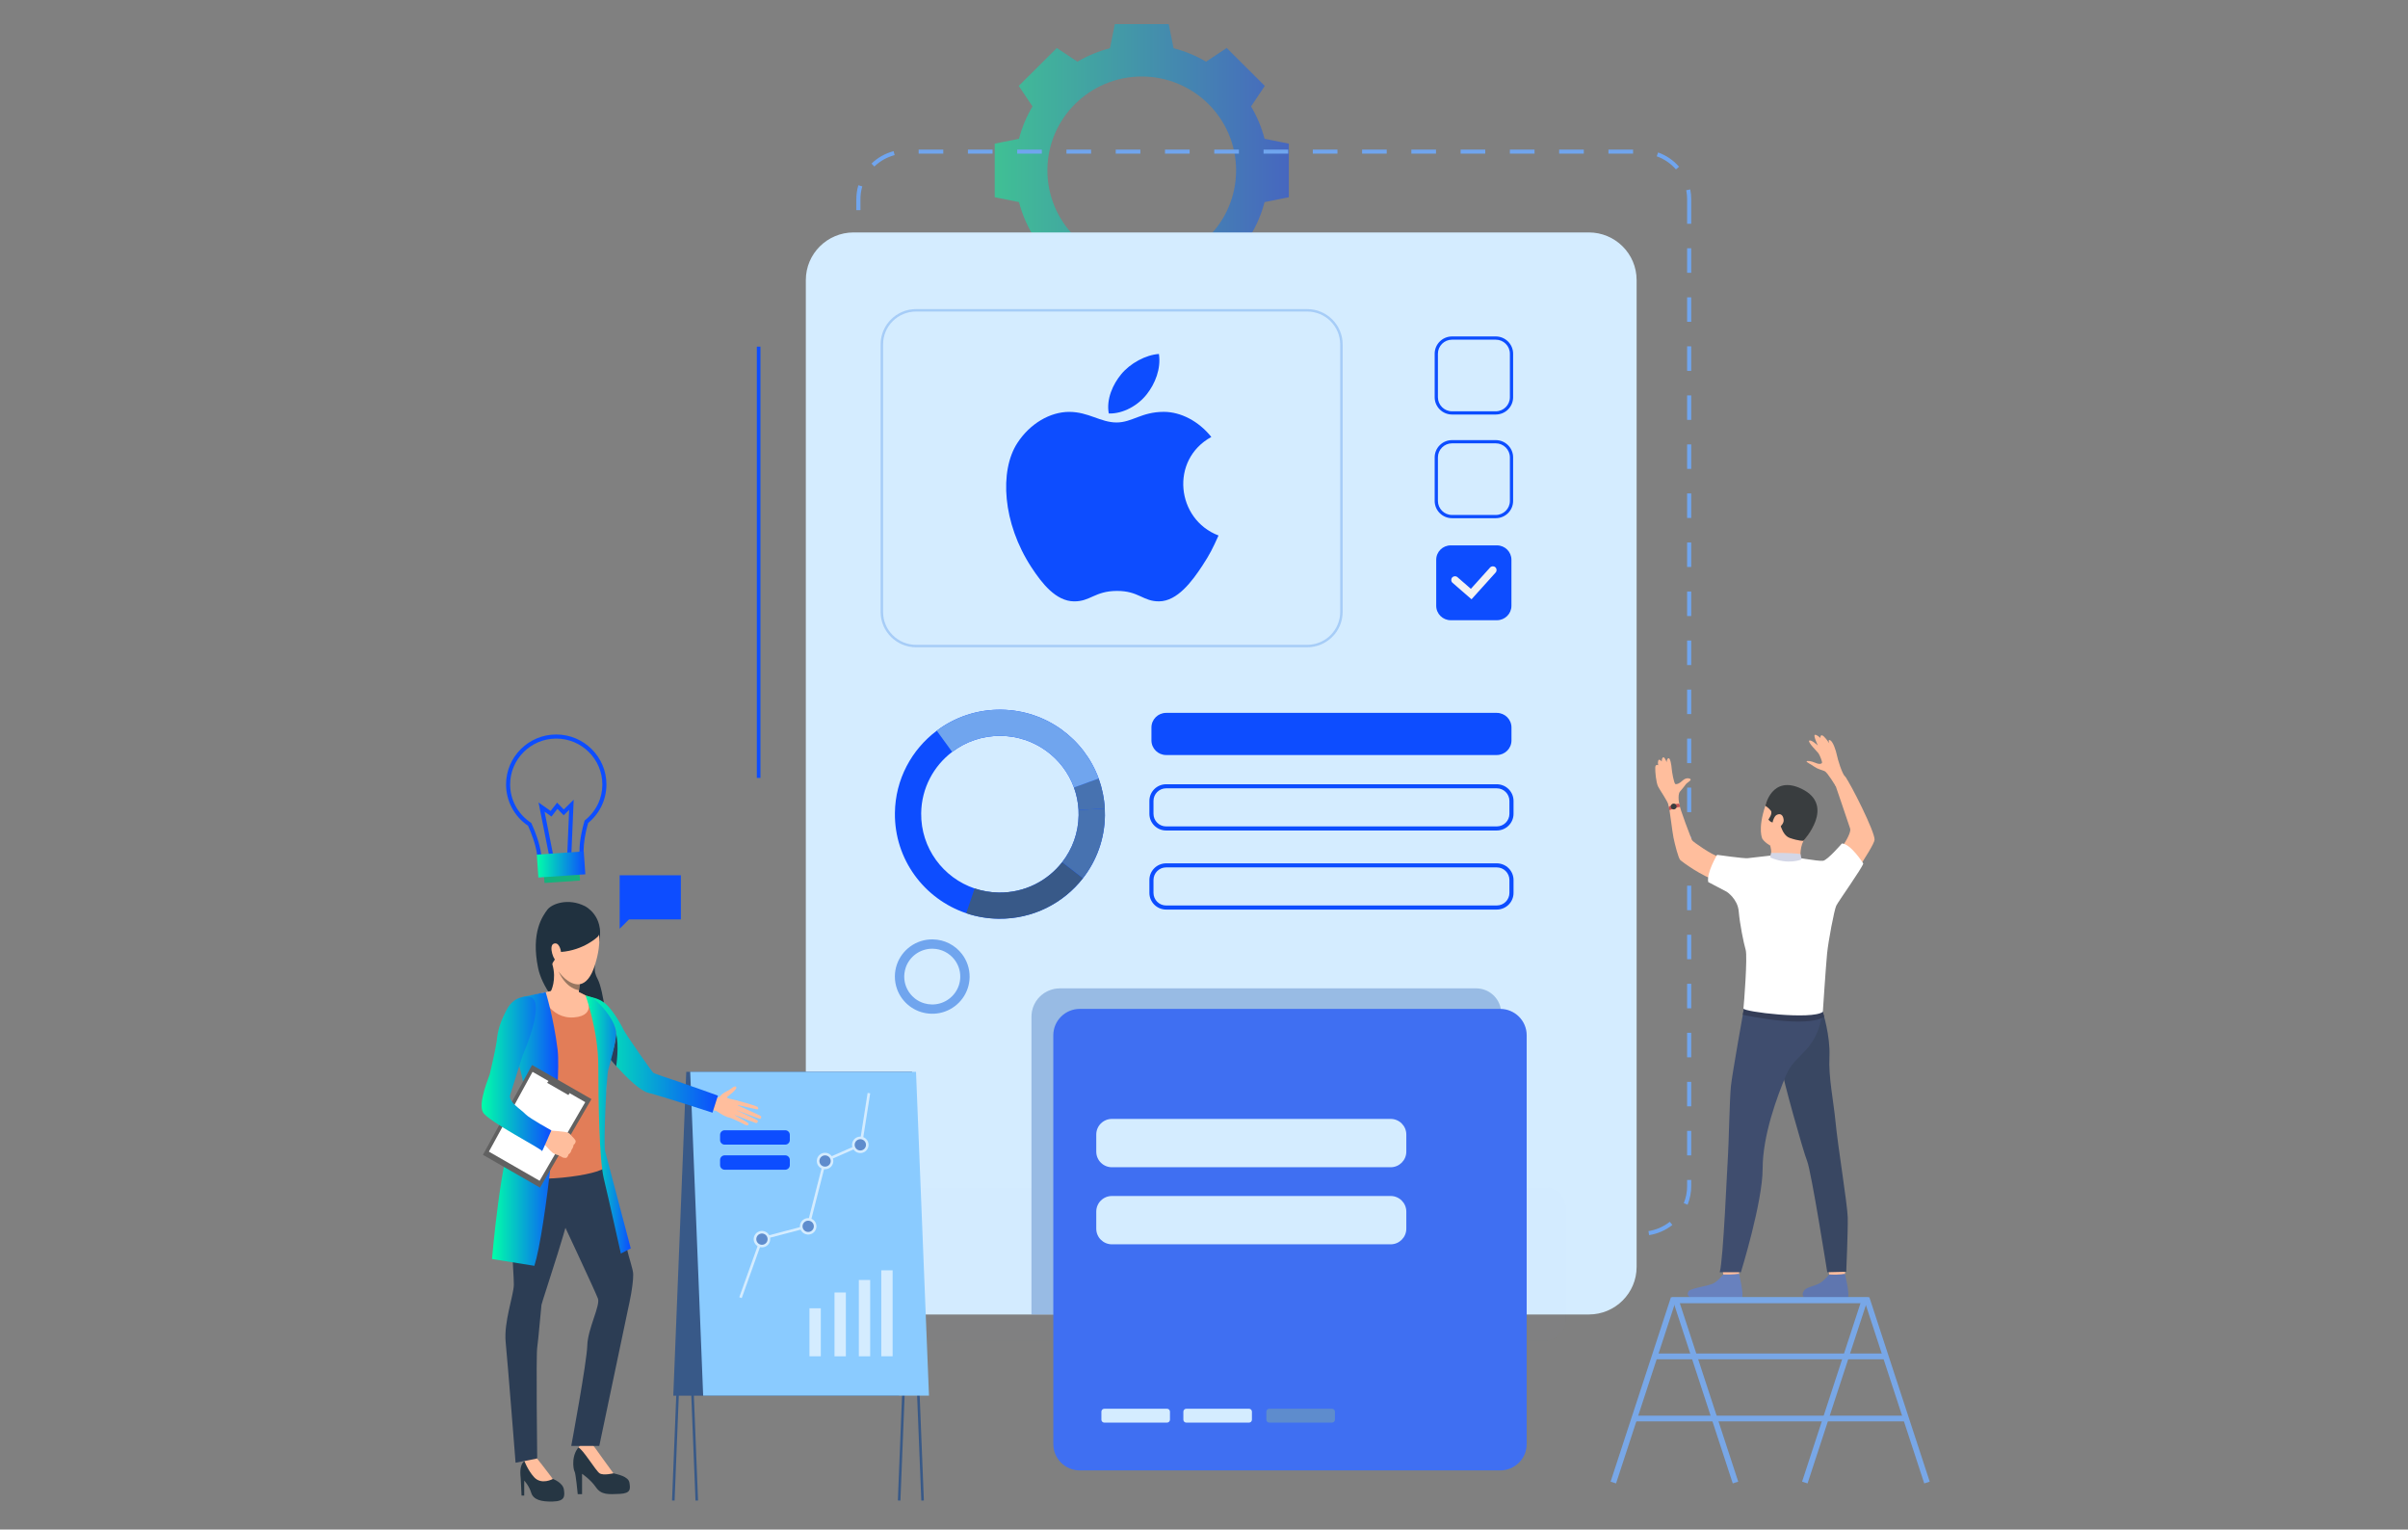 <svg xmlns="http://www.w3.org/2000/svg" width="400" height="254" viewBox="0 0 400 254" fill="none"><rect x="0" y="0" width="400" height="254" fill="#808080" stroke="none"/><path d="M210.056 23.046C209.559 21.136 208.799 19.333 207.817 17.675L210.097 14.264L206.934 11.118L203.772 7.972L200.344 10.24C198.678 9.263 196.865 8.507 194.945 8.013L194.135 4H189.662H185.189L184.377 8.013C182.457 8.507 180.644 9.263 178.979 10.24L175.551 7.972L172.389 11.118L169.227 14.264L171.507 17.675C170.525 19.333 169.762 21.136 169.268 23.046L165.234 23.854V28.304V32.754L169.268 33.562C169.762 35.472 170.525 37.276 171.507 38.934L169.227 42.344L172.389 45.49L175.551 48.636L178.979 46.368C180.644 47.345 182.459 48.102 184.377 48.596L185.189 52.608H189.662H194.135L194.945 48.596C196.865 48.102 198.678 47.345 200.344 46.368L203.772 48.636L206.934 45.49L210.097 42.344L207.817 38.934C208.8 37.276 209.561 35.472 210.056 33.562L214.088 32.754V28.304V23.854L210.056 23.046ZM189.66 43.894C181.004 43.894 173.988 36.914 173.988 28.302C173.988 19.691 181.004 12.71 189.66 12.71C198.315 12.71 205.332 19.691 205.332 28.302C205.332 36.914 198.315 43.894 189.66 43.894Z" fill="url(#paint0_linear_2253_10977)" fill-opacity="0.5"></path><path d="M126.322 57.568H125.721V129.184H126.322V57.568Z" fill="#0D4DFF"></path><path d="M269.795 205.211H265.702V204.531H269.795V205.211ZM261.609 205.211H257.517V204.531H261.609V205.211ZM253.425 205.211H249.332V204.531H253.425V205.211ZM245.239 205.211H241.147V204.531H245.239V205.211ZM237.055 205.211H232.962V204.531H237.055V205.211ZM228.87 205.211H224.777V204.531H228.87V205.211ZM220.687 205.211H216.594V204.531H220.687V205.211ZM212.501 205.211H208.409V204.531H212.501V205.211ZM204.317 205.211H200.224V204.531H204.317V205.211ZM196.132 205.211H192.039V204.531H196.132V205.211ZM187.949 205.211H183.856V204.531H187.949V205.211ZM179.763 205.211H175.671V204.531H179.763V205.211ZM171.579 205.211H167.486V204.531H171.579V205.211ZM163.393 205.211H159.301V204.531H163.393V205.211ZM155.208 205.211H151.116V204.531H155.208V205.211ZM273.935 205.114L273.83 204.443C275.122 204.243 276.348 203.707 277.376 202.895L277.801 203.426C276.678 204.311 275.342 204.895 273.935 205.114ZM146.992 204.421C145.704 203.815 144.589 202.878 143.764 201.718L144.321 201.327C145.078 202.394 146.102 203.251 147.284 203.808L146.992 204.421ZM280.329 200.066L279.696 199.811C280.065 198.908 280.254 197.949 280.254 196.965V195.942H280.935V196.965C280.935 198.038 280.732 199.08 280.329 200.066ZM142.289 197.784C142.261 197.514 142.248 197.238 142.248 196.965V193.681H142.931V196.965C142.931 197.216 142.944 197.47 142.968 197.718L142.289 197.784ZM280.935 191.87H280.254V187.799H280.935V191.87ZM142.931 189.61H142.248V185.538H142.931V189.61ZM280.935 183.727H280.254V179.656H280.935V183.727ZM142.931 181.467H142.248V177.395H142.931V181.467ZM280.935 175.585H280.254V171.512H280.935V175.585ZM142.931 173.323H142.248V169.252H142.931V173.323ZM280.935 167.443H280.254V163.372H280.935V167.443ZM142.931 165.181H142.248V161.109H142.931V165.181ZM280.935 159.3H280.254V155.228H280.935V159.3ZM142.931 157.037H142.248V152.966H142.931V157.037ZM280.935 151.157H280.254V147.086H280.935V151.157ZM142.931 148.894H142.248V144.823H142.931V148.894ZM280.935 143.014H280.254V138.943H280.935V143.014ZM142.931 140.752H142.248V136.68H142.931V140.752ZM280.935 134.871H280.254V130.799H280.935V134.871ZM142.931 132.61H142.248V128.539H142.931V132.61ZM280.935 126.728H280.254V122.657H280.935V126.728ZM142.931 124.468H142.248V120.395H142.931V124.468ZM280.935 118.585H280.254V114.513H280.935V118.585ZM142.931 116.324H142.248V112.253H142.931V116.324ZM280.935 110.444H280.254V106.372H280.935V110.444ZM142.931 108.181H142.248V104.11H142.931V108.181ZM280.935 102.3H280.254V98.229H280.935V102.3ZM142.931 100.038H142.248V95.966H142.931V100.038ZM280.935 94.158H280.254V90.086H280.935V94.158ZM142.931 91.897H142.248V87.825H142.931V91.897ZM280.935 86.015H280.254V81.943H280.935V86.015ZM142.931 83.754H142.248V79.682H142.931V83.754ZM280.935 77.871H280.254V73.8H280.935V77.871ZM142.931 75.611H142.248V71.539H142.931V75.611ZM280.935 69.73H280.254V65.659H280.935V69.73ZM142.931 67.468H142.248V63.396H142.931V67.468ZM280.935 61.587H280.254V57.516H280.935V61.587ZM142.931 59.325H142.248V55.253H142.931V59.325ZM280.935 53.444H280.254V49.373H280.935V53.444ZM142.931 51.182H142.248V47.11H142.931V51.182ZM280.935 45.301H280.254V41.23H280.935V45.301ZM142.931 43.039H142.248V38.967H142.931V43.039ZM280.935 37.158H280.254V33.087C280.254 32.584 280.204 32.08 280.105 31.59L280.773 31.456C280.88 31.99 280.935 32.538 280.935 33.087V37.158ZM142.931 34.896H142.248V33.087C142.248 32.295 142.361 31.513 142.582 30.76L143.238 30.951C143.033 31.641 142.931 32.359 142.931 33.085V34.896ZM278.397 28.132C277.536 27.144 276.431 26.391 275.202 25.956L275.43 25.317C276.771 25.792 277.976 26.613 278.913 27.687L278.397 28.132ZM145.24 27.654L144.766 27.168C145.792 26.176 147.064 25.463 148.441 25.105L148.613 25.761C147.35 26.09 146.184 26.745 145.24 27.654ZM271.275 25.518H267.182V24.841H271.275V25.518ZM263.092 25.518H258.999V24.841H263.092V25.518ZM254.907 25.518H250.814V24.841H254.907V25.518ZM246.722 25.518H242.629V24.841H246.722V25.518ZM238.537 25.518H234.444V24.841H238.537V25.518ZM230.352 25.518H226.26V24.841H230.352V25.518ZM222.167 25.518H218.074V24.841H222.167V25.518ZM213.984 25.518H209.891V24.841H213.984V25.518ZM205.799 25.518H201.706V24.841H205.799V25.518ZM197.614 25.518H193.522V24.841H197.614V25.518ZM189.429 25.518H185.336V24.841H189.429V25.518ZM181.244 25.518H177.152V24.841H181.244V25.518ZM173.061 25.518H168.968V24.841H173.061V25.518ZM164.876 25.518H160.784V24.841H164.876V25.518ZM156.691 25.518H152.598V24.841H156.691V25.518Z" fill="#70A5EE"></path><path d="M271.863 46.506V210.382C271.863 214.75 268.306 218.29 263.916 218.29H141.808C137.418 218.29 133.859 214.75 133.859 210.382V46.506C133.859 42.139 137.418 38.598 141.808 38.598H263.916C268.306 38.598 271.863 42.139 271.863 46.506Z" fill="#D4ECFF"></path><path d="M192.513 58.78C190.311 58.931 187.737 60.333 186.237 62.159C184.869 63.816 183.743 66.276 184.182 68.667C186.588 68.742 189.074 67.306 190.514 65.449C191.862 63.721 192.882 61.276 192.513 58.78Z" fill="#0D4DFF"></path><path d="M201.218 72.562C199.103 69.925 196.132 68.394 193.326 68.394C189.621 68.394 188.054 70.158 185.481 70.158C182.827 70.158 180.811 68.399 177.607 68.399C174.46 68.399 171.11 70.312 168.985 73.584C165.999 78.192 166.51 86.855 171.35 94.233C173.082 96.873 175.395 99.842 178.42 99.867C181.113 99.894 181.872 98.149 185.52 98.131C189.167 98.111 189.859 99.891 192.546 99.863C195.574 99.839 198.014 96.549 199.746 93.909C200.987 92.017 201.45 91.064 202.413 88.927C195.409 86.274 194.286 76.366 201.218 72.562Z" fill="#0D4DFF"></path><g opacity="0.85"><g opacity="0.85"><g opacity="0.85"><path opacity="0.85" d="M249.37 168.271V218.284H171.34V168.838C171.34 166.238 173.457 164.131 176.071 164.131H245.212C247.508 164.133 249.37 165.984 249.37 168.271Z" fill="#6290CD"></path></g></g></g><path d="M97.169 150.481C97.169 150.481 100.347 152.027 99.561 156.235C98.775 160.442 98.428 161.01 99.306 162.654C100.185 164.297 101.222 171.311 100.43 172.639C99.638 173.968 90.639 166.799 89.392 160.782C88.144 154.766 90.183 152.09 90.903 151.093C91.625 150.097 94.363 149.065 97.169 150.481Z" fill="#20313F"></path><path d="M113.101 145.35H102.934V152.681V154.226L104.486 152.681H113.101V145.35Z" fill="#0D4DFF"></path><path d="M160.505 151.655C162.192 152.224 163.998 152.54 165.875 152.565C171.566 152.637 176.655 149.992 179.893 145.84C182.137 142.96 183.493 139.359 183.542 135.435C183.548 135.045 183.541 134.656 183.52 134.272C183.426 132.529 183.074 130.855 182.5 129.284C180.094 122.695 173.786 117.953 166.325 117.858C162.305 117.804 158.585 119.11 155.606 121.347C151.443 124.469 148.728 129.404 148.656 134.99C148.556 142.703 153.533 149.308 160.505 151.655ZM153.02 135.044C153.073 130.888 155.082 127.209 158.166 124.867C160.413 123.159 163.224 122.16 166.268 122.199C171.863 122.271 176.591 125.826 178.396 130.768L178.399 130.776C178.828 131.951 179.09 133.203 179.162 134.509C179.177 134.797 179.182 135.087 179.179 135.381C179.14 138.323 178.123 141.023 176.441 143.179C174.014 146.293 170.198 148.279 165.932 148.224C164.522 148.205 163.169 147.967 161.902 147.541C156.678 145.781 152.946 140.83 153.02 135.044Z" fill="#0D4DFF"></path><path d="M176.44 143.179L179.892 145.84C176.654 149.994 171.565 152.639 165.874 152.568C163.995 152.543 162.191 152.224 160.504 151.656L161.905 147.541C163.171 147.967 164.524 148.205 165.931 148.224C170.197 148.277 174.013 146.292 176.44 143.179Z" fill="#385988"></path><path d="M179.156 134.505L183.516 134.27C183.537 134.653 183.545 135.043 183.539 135.432C183.489 139.357 182.132 142.958 179.889 145.838L176.438 143.177C178.119 141.019 179.136 138.317 179.173 135.377C179.177 135.084 179.171 134.793 179.156 134.505Z" fill="#4772B0"></path><path d="M179.158 134.506C179.087 133.203 178.824 131.948 178.396 130.772L178.393 130.766L182.498 129.282C183.072 130.851 183.425 132.526 183.519 134.269L179.158 134.506Z" fill="#4772B0"></path><path d="M155.607 121.347C158.587 119.11 162.306 117.804 166.327 117.858C173.788 117.953 180.096 122.697 182.501 129.284L178.399 130.776L178.396 130.768C176.59 125.828 171.863 122.271 166.268 122.199C163.224 122.16 160.412 123.159 158.166 124.867L155.607 121.347Z" fill="#70A5EE"></path><path d="M159.815 158.459C158.699 156.986 156.934 156.024 154.936 155.999C152.177 155.964 149.816 157.724 148.976 160.193C148.773 160.79 148.658 161.429 148.651 162.093C148.64 162.868 148.776 163.611 149.029 164.297C149.433 165.396 150.143 166.351 151.058 167.056C151.966 167.757 153.076 168.211 154.288 168.321C154.451 168.336 154.613 168.345 154.78 168.347C154.883 168.349 154.985 168.345 155.088 168.341C155.125 168.34 155.16 168.341 155.197 168.34C155.821 168.306 156.419 168.182 156.98 167.978C159.337 167.128 161.034 164.895 161.067 162.251C161.083 160.832 160.617 159.515 159.815 158.459ZM156.446 166.529L156.444 166.53C156.024 166.683 155.577 166.775 155.11 166.8C155.007 166.806 154.903 166.808 154.798 166.808C154.357 166.802 153.932 166.732 153.528 166.613C152.971 166.448 152.455 166.185 152.009 165.84C151.844 165.713 151.691 165.576 151.548 165.429C150.704 164.578 150.189 163.407 150.205 162.119C150.209 161.783 150.251 161.458 150.326 161.144C150.361 160.992 150.401 160.841 150.449 160.694C151.078 158.843 152.849 157.522 154.918 157.548C156.406 157.567 157.72 158.279 158.558 159.37C159.169 160.165 159.525 161.161 159.512 162.239C159.485 164.215 158.213 165.89 156.446 166.529Z" fill="#70A5EE"></path><path d="M292.768 139.33C292.768 139.33 291.889 137.801 293.282 133.698C294.63 129.731 299.299 130.089 300.783 132.633C302.267 135.175 301.765 136.754 299.581 139.625C297.397 142.493 293.674 140.644 292.768 139.33Z" fill="#FFBE9D"></path><path d="M303.613 209.916C303.613 209.916 303.844 211.601 303.874 211.854C303.903 212.108 306.443 211.705 306.443 211.705L306.65 209.7C306.648 209.7 303.931 209.68 303.613 209.916Z" fill="#FFBE9D"></path><path d="M303.849 211.642C303.849 211.642 303.044 212.658 302.265 213.1C301.488 213.543 300.264 213.718 299.803 214.175C299.47 214.505 298.592 215.929 301.826 215.901C305.06 215.872 306.62 216.103 306.967 215.556C307.314 215.01 306.464 211.527 306.464 211.527C306.464 211.527 305.673 211.749 303.849 211.642Z" fill="#5F76AF"></path><path d="M286.021 209.916C286.021 209.916 286.252 211.601 286.282 211.854C286.312 212.108 288.851 211.705 288.851 211.705L289.056 209.7C289.058 209.7 286.341 209.68 286.021 209.916Z" fill="#FFBE9D"></path><path d="M286.256 211.642C286.256 211.642 285.451 212.658 284.672 213.1C283.893 213.543 281.028 213.907 280.567 214.364C280.235 214.694 279.681 216.026 284.231 215.901C287.463 215.813 289.025 216.103 289.37 215.556C289.718 215.01 288.868 211.527 288.868 211.527C288.868 211.527 287.866 211.705 286.256 211.642Z" fill="#6881BE"></path><path d="M302.761 167.964C302.761 167.964 304.064 171.993 303.893 175.463C303.721 178.934 304.566 182.732 304.911 186.357C305.297 190.4 306.873 199.969 306.931 202.131C306.988 204.293 306.685 211.198 306.685 211.198L303.53 211.273C303.53 211.273 300.882 194.543 300.195 192.837C299.508 191.129 296.104 178.96 295.99 177.594C295.876 176.228 302.761 167.964 302.761 167.964Z" fill="#394762"></path><path d="M289.678 167.548C289.678 167.548 287.762 178.197 287.534 180.322C287.305 182.447 287.152 190.603 287.038 191.931C286.923 193.258 286.276 209.304 285.666 211.278H289.185C289.185 211.278 292.797 199.613 292.797 194.092C292.797 188.573 295.19 182.092 296.734 178.452C298.278 174.811 301.815 174.725 302.763 167.968C302.762 167.966 290.964 165.404 289.678 167.548Z" fill="#3F4D6E"></path><path d="M294.046 140.416C294.046 140.416 294.443 141.565 294.046 142.384C293.649 143.206 299.117 142.713 299.117 142.713C299.117 142.713 298.87 141.018 299.584 139.624C300.297 138.23 294.046 140.416 294.046 140.416Z" fill="#FFBE9D"></path><path d="M303.01 168.842C303.01 168.842 301.044 170.851 289.496 168.528L289.673 167.543L302.797 168.034L303.01 168.842Z" fill="#343D57"></path><path d="M293.22 142.647C293.22 142.647 291.201 142.852 290.625 142.961C290.049 143.07 286.163 142.27 285.367 142.188C284.57 142.105 281.174 139.789 281.063 139.518C280.954 139.244 278.997 134.314 278.886 133.248C278.776 132.18 276.98 132.732 277.134 133.466C277.422 134.84 277.791 138.175 277.995 139.142C278.214 140.188 278.8 142.551 279.13 142.841C279.459 143.131 282.519 145.447 285.514 146.432C288.509 147.417 290.763 148.865 290.763 148.865H305.523C305.523 148.865 311.264 140.7 311.388 139.472C311.512 138.241 307.378 130.065 306.554 129.04C305.728 128.016 304.536 129.374 304.536 129.374C304.536 129.374 307.006 136.582 307.336 137.609C307.666 138.634 304.464 143.139 303.585 143.152C302.705 143.166 300.447 142.878 299.445 142.838C298.443 142.797 297.385 142.358 297.385 142.358L293.22 142.647Z" fill="#FFBE9D"></path><path d="M286.855 148.105C286.855 148.105 288.662 149.301 288.826 151.35C288.991 153.399 289.652 156.639 289.98 157.746C290.309 158.854 289.69 166.888 289.609 167.463C289.526 168.036 301.03 169.401 302.797 168.036C302.797 168.036 303.291 160.534 303.498 158.402C303.705 156.27 304.693 151.104 305.023 150.408C305.354 149.71 309.35 144.132 309.514 143.396C309.514 143.396 307.445 140.116 305.963 140.075C305.963 140.075 303.605 142.823 302.838 142.946C302.069 143.069 297.36 142.211 297.36 142.204C297.36 142.204 296.845 142.9 294.113 142.081C294.113 142.081 290.859 142.446 290.329 142.514C289.689 142.596 285.233 141.958 285.233 141.958C285.233 141.958 283.446 144.96 283.76 146.478L286.855 148.105Z" fill="white"></path><path d="M278.99 133.893C278.99 133.893 278.586 131.992 279.071 131.446C279.348 131.136 280.013 130.313 280.074 130.194C280.135 130.073 280.847 129.665 280.847 129.469C280.847 129.272 280.15 129.032 279.542 129.59C278.935 130.148 278.555 130.269 278.313 130.208C278.071 130.148 277.72 128.139 277.691 127.641C277.659 127.142 277.467 125.828 277.153 125.918C276.84 126.01 276.854 126.584 276.854 126.584C276.854 126.584 276.491 125.586 276.247 125.782C276.004 125.979 276.035 126.462 276.035 126.462C276.035 126.462 275.579 125.904 275.459 126.312C275.337 126.719 275.459 127.081 275.459 127.081C275.459 127.081 274.988 126.824 274.959 127.459C274.927 128.093 275.095 129.951 275.43 130.617C275.764 131.281 277.013 133.019 277.163 133.698C277.311 134.376 278.99 133.893 278.99 133.893Z" fill="#FFBE9D"></path><path d="M304.935 130.56C304.935 130.56 303.562 128.263 303.095 128.059C302.628 127.854 301.969 127.737 301.391 127.328C300.815 126.918 300.053 126.577 300.093 126.439C300.136 126.303 300.814 126.357 301.543 126.672C302.272 126.986 302.591 126.834 302.66 126.671C302.728 126.507 302.272 125.348 302.052 125.075C301.832 124.801 300.267 123.234 300.527 123.001C300.79 122.77 301.805 123.63 301.971 123.808C301.971 123.808 301.161 122.112 301.476 122.032C301.792 121.949 302.383 122.551 302.383 122.551C302.383 122.551 302.314 121.102 303.88 123.453C303.88 123.453 303.551 122.674 304.031 122.935C304.511 123.194 304.978 124.656 305.129 125.394C305.281 126.133 305.965 128.483 306.551 129.051C307.134 129.616 304.935 130.56 304.935 130.56Z" fill="#FFBE9D"></path><path d="M299.582 139.625C299.582 139.625 298.858 139.69 297.32 139.16C295.781 138.632 295.667 135.956 295.334 136.272C294.655 136.92 294.014 136.474 293.757 136.09C293.757 136.09 294.509 135.106 294.162 134.632C293.813 134.158 293.246 133.813 293.246 133.813C293.246 133.813 294.328 128.623 299.253 130.988C305.022 133.758 299.582 139.625 299.582 139.625Z" fill="#393D3F"></path><path d="M294.045 142.39L294.219 141.64C294.219 141.64 297.362 141.576 299.077 141.824L299.258 142.721C299.256 142.721 297.06 143.71 294.045 142.39Z" fill="#D3D6E6"></path><path d="M294.825 135.615C295.111 135.143 296.166 134.826 296.29 136.163C296.386 137.2 294.404 138.332 294.386 137.365C294.367 136.4 294.637 135.93 294.825 135.615Z" fill="#FFBE9D"></path><path d="M278.913 133.461C278.913 133.461 277.779 133.489 277.23 133.983C277.23 133.983 277.192 134.296 277.322 134.545C277.322 134.545 278.306 134.088 279.059 134.003C279.057 134.005 279.046 133.593 278.913 133.461Z" fill="#C75454"></path><path d="M277.572 133.743C277.467 133.989 277.583 134.273 277.832 134.379C278.079 134.483 278.366 134.368 278.471 134.12C278.576 133.873 278.46 133.589 278.21 133.484C277.963 133.381 277.677 133.495 277.572 133.743Z" fill="#393D3F"></path><g opacity="0.3"><g opacity="0.3"><g opacity="0.3"><path opacity="0.3" d="M179.441 200.499V219.292C179.441 221.14 177.937 222.636 176.08 222.636H147.914C146.057 222.636 144.551 221.14 144.551 219.292V200.499C144.551 198.652 146.057 197.155 147.914 197.155H176.08C177.937 197.155 179.441 198.652 179.441 200.499Z" fill="#70A5EE"></path></g></g></g><g opacity="0.3"><g opacity="0.3"><g opacity="0.3"><path opacity="0.3" d="M260.055 200.499V219.292C260.055 221.14 258.55 222.636 256.693 222.636H228.525C226.668 222.636 225.164 221.14 225.164 219.292V200.499C225.164 198.652 226.668 197.155 228.525 197.155H256.693C258.548 197.155 260.055 198.652 260.055 200.499Z" fill="#70A5EE"></path></g></g></g><g opacity="0.82"><g opacity="0.82"><g opacity="0.82"><path opacity="0.82" d="M217.142 107.49H152.17C148.923 107.49 146.281 104.862 146.281 101.631V57.186C146.281 53.956 148.923 51.328 152.17 51.328H217.142C220.389 51.328 223.031 53.956 223.031 57.186V101.631C223.031 104.862 220.387 107.49 217.142 107.49ZM152.17 51.735C149.148 51.735 146.691 54.18 146.691 57.186V101.631C146.691 104.638 149.148 107.082 152.17 107.082H217.142C220.162 107.082 222.621 104.638 222.621 101.631V57.186C222.621 54.18 220.162 51.735 217.142 51.735H152.17Z" fill="#70A5EE"></path></g></g></g><path d="M115.531 249.196L115.957 249.179L113.814 195.627H150.898L153.043 249.196L153.467 249.179L151.307 195.203H113.369L115.531 249.196Z" fill="#385988"></path><path d="M112.059 249.193L114.206 195.624H151.29L149.146 249.177L149.571 249.193L151.732 195.2H113.796L111.635 249.177L112.059 249.193Z" fill="#385988"></path><path d="M149.354 231.772H111.842L113.996 177.999H151.506L149.354 231.772Z" fill="#385988"></path><path d="M116.805 231.769H154.315L152.162 177.996H114.652L116.805 231.769Z" fill="#8ACBFF"></path><path d="M148.277 210.955H146.391V225.23H148.277V210.955Z" fill="#D4ECFF"></path><path d="M144.549 212.56H142.664V225.235H144.549V212.56Z" fill="#D4ECFF"></path><path d="M140.51 214.641H138.623V225.236H140.51V214.641Z" fill="#D4ECFF"></path><path d="M136.346 217.261H134.461V225.232H136.346V217.261Z" fill="#D4ECFF"></path><path d="M123.213 215.568L122.805 215.423L126.36 205.5L134.069 203.47L136.839 192.58L142.791 189.967L144.122 181.498L144.55 181.565L143.182 190.266L137.209 192.888L134.427 203.823L126.69 205.858L123.213 215.568Z" fill="#D4ECFF"></path><path d="M135.143 202.921C135.547 203.413 135.474 204.138 134.981 204.54C134.486 204.942 133.757 204.869 133.353 204.377C132.948 203.885 133.022 203.16 133.517 202.757C134.01 202.355 134.739 202.428 135.143 202.921Z" fill="#5E8CCD"></path><path d="M135.121 204.708C134.534 205.185 133.666 205.097 133.186 204.515C132.706 203.931 132.795 203.068 133.38 202.592C133.967 202.115 134.835 202.203 135.313 202.785C135.793 203.367 135.706 204.231 135.121 204.708ZM133.655 202.925C133.255 203.252 133.196 203.841 133.522 204.242C133.851 204.642 134.444 204.701 134.846 204.374C135.248 204.047 135.307 203.458 134.979 203.057C134.65 202.658 134.058 202.6 133.655 202.925Z" fill="#D4ECFF"></path><path d="M137.956 192.072C138.36 192.565 138.286 193.29 137.791 193.692C137.297 194.094 136.567 194.022 136.163 193.529C135.759 193.037 135.833 192.312 136.328 191.91C136.824 191.509 137.551 191.58 137.956 192.072Z" fill="#5E8CCD"></path><path d="M137.922 193.861C137.335 194.339 136.467 194.25 135.989 193.668C135.509 193.084 135.598 192.223 136.183 191.745C136.77 191.268 137.638 191.354 138.116 191.938C138.594 192.523 138.509 193.384 137.922 193.861ZM136.458 192.078C136.057 192.405 135.997 192.995 136.325 193.395C136.654 193.793 137.246 193.854 137.649 193.527C138.049 193.2 138.11 192.611 137.782 192.21C137.453 191.812 136.859 191.753 136.458 192.078Z" fill="#D4ECFF"></path><path d="M143.809 189.387C144.213 189.879 144.14 190.605 143.645 191.007C143.15 191.409 142.421 191.336 142.017 190.844C141.612 190.351 141.686 189.626 142.181 189.224C142.676 188.822 143.405 188.895 143.809 189.387Z" fill="#5E8CCD"></path><path d="M143.779 191.175C143.192 191.653 142.325 191.566 141.847 190.982C141.367 190.398 141.455 189.535 142.04 189.06C142.627 188.582 143.493 188.668 143.973 189.252C144.453 189.834 144.366 190.697 143.779 191.175ZM142.315 189.394C141.913 189.719 141.854 190.31 142.183 190.71C142.511 191.109 143.104 191.17 143.506 190.842C143.907 190.516 143.968 189.926 143.639 189.528C143.309 189.126 142.716 189.067 142.315 189.394Z" fill="#D4ECFF"></path><path d="M127.465 205.055C127.87 205.547 127.796 206.272 127.301 206.674C126.806 207.077 126.077 207.003 125.673 206.511C125.269 206.019 125.343 205.293 125.837 204.891C126.332 204.489 127.061 204.562 127.465 205.055Z" fill="#5E8CCD"></path><path d="M127.439 206.837C126.852 207.315 125.985 207.226 125.505 206.644C125.025 206.061 125.114 205.199 125.699 204.722C126.286 204.244 127.153 204.33 127.631 204.914C128.113 205.496 128.026 206.36 127.439 206.837ZM125.976 205.054C125.575 205.381 125.514 205.971 125.843 206.371C126.169 206.771 126.764 206.83 127.164 206.503C127.567 206.176 127.626 205.586 127.297 205.186C126.97 204.788 126.376 204.729 125.976 205.054Z" fill="#D4ECFF"></path><path d="M248.465 68.838H241.201C239.612 68.838 238.318 67.551 238.318 65.969V58.741C238.318 57.16 239.612 55.872 241.201 55.872H248.465C250.055 55.872 251.349 57.16 251.349 58.741V65.969C251.35 67.553 250.057 68.838 248.465 68.838ZM241.201 56.409C239.907 56.409 238.857 57.456 238.857 58.741V65.969C238.857 67.255 239.909 68.302 241.201 68.302H248.465C249.759 68.302 250.812 67.255 250.812 65.969V58.741C250.812 57.456 249.759 56.409 248.465 56.409H241.201Z" fill="#0D4DFF"></path><path d="M248.465 86.054H241.201C239.612 86.054 238.318 84.766 238.318 83.186V75.957C238.318 74.376 239.612 73.088 241.201 73.088H248.465C250.055 73.088 251.349 74.376 251.349 75.957V83.186C251.35 84.766 250.057 86.054 248.465 86.054ZM241.201 73.624C239.907 73.624 238.857 74.672 238.857 75.957V83.186C238.857 84.471 239.909 85.517 241.201 85.517H248.465C249.759 85.517 250.812 84.471 250.812 83.186V75.957C250.812 74.672 249.759 73.624 248.465 73.624H241.201Z" fill="#0D4DFF"></path><path d="M248.663 102.997H240.982C239.653 102.997 238.574 101.924 238.574 100.602V92.962C238.574 91.64 239.653 90.568 240.982 90.568H248.663C249.992 90.568 251.069 91.64 251.069 92.962V100.604C251.069 101.924 249.992 102.997 248.663 102.997Z" fill="#0D4DFF"></path><path d="M244.44 99.52L241.282 96.78C241.024 96.556 240.995 96.165 241.221 95.906C241.446 95.649 241.839 95.621 242.1 95.845L244.333 97.783L247.518 94.249C247.746 93.995 248.139 93.974 248.396 94.201C248.651 94.43 248.673 94.821 248.444 95.076L244.44 99.52Z" fill="#F2F2F2"></path><path d="M130.434 194.249H120.379C119.957 194.249 119.615 193.91 119.615 193.489V192.622C119.615 192.202 119.959 191.861 120.379 191.861H130.434C130.857 191.861 131.199 192.202 131.199 192.622V193.489C131.199 193.907 130.855 194.249 130.434 194.249Z" fill="#0D4DFF"></path><path d="M130.434 190.084H120.379C119.957 190.084 119.615 189.742 119.615 189.324V188.457C119.615 188.036 119.959 187.696 120.381 187.696H130.434C130.857 187.696 131.199 188.038 131.199 188.457V189.324C131.199 189.744 130.855 190.084 130.434 190.084Z" fill="#0D4DFF"></path><path d="M98.53 240.005C98.53 240.005 98.851 240.761 99.458 241.549C99.903 242.126 101.286 244.498 101.895 244.664C102.504 244.829 104.389 245.159 104.555 246.208C104.721 247.255 104.804 247.999 102.949 248.082C101.092 248.164 99.874 248.274 98.988 246.979C98.102 245.685 96.689 244.746 96.689 244.746V248.126H95.969C95.969 248.126 95.637 244.609 95.443 244.361C95.25 244.113 94.751 241.411 96.468 240.006C98.185 238.599 98.53 240.005 98.53 240.005Z" fill="#263643"></path><path d="M101.899 244.664C101.899 244.664 100.237 245.077 99.6 244.664C98.963 244.251 96.796 240.607 96.08 240.39C96.08 240.39 96.776 238.987 98.533 240.006C98.532 240.006 101.428 244.057 101.899 244.664Z" fill="#FFBE9D"></path><path d="M118.118 182.323C118.118 182.323 119.271 182.544 119.664 182.003C119.999 181.544 120.765 181.194 121.001 181.083C121.317 180.938 122.116 180.132 122.304 180.527C122.493 180.92 121.049 181.917 120.789 182.186C120.528 182.455 122.205 182.572 122.493 182.836C122.782 183.096 122.426 185.847 121.285 185.632C120.144 185.418 119.068 184.44 118.86 184.443C118.653 184.444 118.023 184.319 118.023 184.319L118.118 182.323Z" fill="#FFBE9D"></path><path d="M122.239 182.714C122.239 182.714 125.687 183.599 125.866 183.85C126.047 184.1 125.988 184.284 125.661 184.214C125.336 184.144 122.305 183.454 122.305 183.454C122.305 183.454 126.21 185.186 126.402 185.358C126.514 185.459 126.42 185.821 126.243 185.799C126.066 185.779 122.097 184.282 122.097 184.282C122.097 184.282 125.739 185.905 125.857 186.098C125.959 186.267 125.791 186.576 125.512 186.475C125.233 186.374 121.768 185.057 121.768 185.057C121.768 185.057 124.343 186.403 124.347 186.625C124.349 186.759 124.282 187.077 123.629 186.708C122.976 186.339 121.342 185.632 121.342 185.632L122.239 182.714Z" fill="#FFBE9D"></path><path d="M89.239 242.197C89.239 242.197 91.094 244.939 91.844 245.599C91.844 245.599 93.507 246.205 93.671 247.364C93.838 248.522 93.81 249.295 91.844 249.35C89.876 249.405 88.588 249.054 88.228 247.868C87.868 246.683 87.079 245.877 87.079 245.877V248.358H86.636C86.636 248.358 86.526 245.959 86.498 245.519C86.47 245.078 86.179 243.383 87.115 242.632C88.049 241.881 89.239 242.197 89.239 242.197Z" fill="#263643"></path><path d="M87.989 189.27C87.989 189.27 85.646 192.302 85.009 195.898C84.372 199.494 85.384 211.565 85.356 213.343C85.329 215.121 83.665 219.543 83.999 222.893C84.332 226.241 85.644 242.907 85.644 242.907L89.236 242.198C89.236 242.198 89.03 225.208 89.236 223.802C89.443 222.397 89.86 217.273 89.945 216.695C90.028 216.116 95.221 200.919 95.221 198.326C95.221 195.733 93.639 185.039 87.989 189.27Z" fill="#2C3D54"></path><path d="M99.759 190.451C99.759 190.451 103.61 205.071 104.066 207.097C104.524 209.123 105.185 210.793 105.185 211.653C105.185 213.65 104.439 216.854 104.439 216.854L99.549 240.119H94.892C94.892 240.119 97.487 226.161 97.557 223.431C97.627 220.694 99.743 216.812 99.327 215.653C98.912 214.496 92.638 201.143 92.638 201.143C92.638 201.143 87.888 186.206 99.759 190.451Z" fill="#2C3D54"></path><path d="M91.841 245.601C91.841 245.601 89.939 246.659 88.715 245.302C87.682 244.156 87.109 242.631 87.109 242.631L89.236 242.198L91.841 245.601Z" fill="#FFBE9D"></path><path d="M98.171 165.605C98.171 165.605 99.758 165.754 100.958 167.034C102.158 168.312 103.284 170.351 103.598 171.032C103.912 171.715 108.316 178.034 108.545 178.176C108.774 178.318 110.987 179.054 112.455 179.544C114.718 180.301 119.255 181.943 119.255 181.943L118.355 184.78C118.355 184.78 109.823 182.003 107.687 181.478C105.075 180.837 99.059 173.16 99.059 173.16C99.059 173.16 94.573 167.936 98.171 165.605Z" fill="url(#paint1_linear_2253_10977)"></path><path d="M95.405 164.5C95.405 164.5 97.461 165.466 98.176 165.607C98.89 165.75 101.661 169.33 102.146 170.638C102.632 171.945 102.146 173.905 101.146 176.208C100.145 178.509 101.089 179.277 100.631 181.578C100.173 183.879 100.321 192.49 100.408 193.768C100.494 195.047 87.039 196.985 84.383 194.655C84.383 194.655 86.181 186.896 88.311 184.681C88.772 184.202 88.723 181.01 88.409 180.215C88.095 179.42 84.553 173.48 84.553 173.48C84.553 173.48 84.292 167.457 85.837 166.263C87.18 165.225 90.838 164.856 91.495 164.628C92.151 164.401 94.061 164.302 95.405 164.5Z" fill="#E27D58"></path><path d="M96.392 162.139C96.392 162.139 96.329 162.703 96.259 163.463C96.231 163.765 96.202 164.097 96.174 164.439C96.093 165.459 96.026 166.554 96.065 167.114C96.065 167.114 93.927 169.245 91.498 164.628C91.498 164.628 92.521 162.723 91.751 160.132C90.983 157.539 96.392 162.139 96.392 162.139Z" fill="#FFBE9D"></path><path d="M102.365 177.055C102.365 177.055 102.88 173.652 102.332 171.582C102.332 171.582 102.332 173.362 101.352 175.891L102.365 177.055Z" fill="#2A3E59"></path><path d="M89.848 164.954C89.848 164.954 91.317 169.273 95.354 168.955C99.389 168.638 97.267 165.308 97.267 165.308C97.267 165.308 96.261 164.735 95.978 164.68C95.696 164.625 91.516 164.573 91.516 164.573L89.848 164.954Z" fill="#FFBE9D"></path><path d="M97.272 165.306C97.272 165.306 99.385 171.122 99.385 177.053C99.385 182.982 99.555 192.639 100.293 195.689C101.032 198.739 103.131 208.17 103.131 208.17L104.777 207.321C104.777 207.321 100.818 192.27 100.52 191.184C100.221 190.099 100.747 178.632 101.032 177.671C101.316 176.711 102.523 172.437 102.335 171.251C102.099 169.756 100.692 167.545 98.421 165.642L97.272 165.306Z" fill="url(#paint2_linear_2253_10977)"></path><path d="M90.648 164.775C90.648 164.775 91.962 168.961 92.627 174.321C93.293 179.682 90.583 204.561 88.767 210.208L81.727 209.079C81.727 209.079 83.242 191.493 85.299 188.291C87.355 185.09 88.01 182.261 85.79 175.579C83.569 168.898 86.762 165.59 86.762 165.59C86.762 165.59 90.03 164.843 90.648 164.775Z" fill="url(#paint3_linear_2253_10977)"></path><path d="M98.245 182.521L89.709 197.228L80.221 191.777L88.385 176.858L98.245 182.521Z" fill="#616161"></path><path d="M97.219 183.026L89.638 196.087L81.211 191.248L88.462 177.996L97.219 183.026Z" fill="white"></path><path d="M94.423 181.852L94.955 180.936L91.547 178.978L90.883 179.819L94.423 181.852Z" fill="#616161"></path><path d="M94.017 192.293C94.017 192.293 93.629 192.295 93.46 192.212C93.46 192.212 93.16 192.04 92.943 191.931C92.873 191.896 92.812 191.869 92.769 191.854C92.596 191.793 92.195 191.715 91.817 191.454C91.44 191.193 90.103 189.654 90.103 189.654L90.735 188.699L91.198 187.722C91.198 187.722 94.004 187.902 94.384 188.104C94.421 188.124 94.456 188.147 94.49 188.169C94.794 188.371 94.936 188.65 95.084 188.773C95.138 188.819 95.643 189.311 95.627 189.52C95.603 189.81 95.468 190.003 95.291 190.098C95.291 190.098 95.219 190.666 94.936 190.932C94.936 190.932 94.886 191.457 94.442 191.689C94.44 191.689 94.329 192.218 94.017 192.293Z" fill="#FFBE9D"></path><path d="M88.224 165.603C88.224 165.603 85.632 164.865 84.148 167.706C82.662 170.547 82.671 171.761 82.472 173.147C82.285 174.457 81.438 178.034 81.353 178.404C81.268 178.773 79.35 183.179 80.231 184.718C81.113 186.265 90.084 190.82 90.027 191.161C89.97 191.503 91.582 187.718 91.582 187.718C91.582 187.718 87.952 185.705 87.358 185.087C86.392 184.08 84.355 182.995 84.774 181.746C85.266 180.278 86.743 175.329 87.085 174.604C87.424 173.879 90.409 166.527 88.224 165.603Z" fill="url(#paint4_linear_2253_10977)"></path><path d="M96.701 150.945C96.701 150.945 101.316 152.388 98.811 160.309C96.305 168.232 90.004 159.391 90.663 154.565C91.322 149.738 96.701 150.945 96.701 150.945Z" fill="#FFBE9D"></path><path d="M99.276 155.573C99.276 155.573 96.983 157.812 93.145 158.091C93.145 158.091 91.67 159.812 91.558 160.486C91.558 160.486 88.133 154.681 92.342 151.201C96.551 147.72 100.824 154.139 99.276 155.573Z" fill="#20313F"></path><path d="M93.205 158.249C93.175 157.672 92.819 156.36 91.957 156.727C91.095 157.094 92.01 159.766 92.581 159.601C92.579 159.603 93.275 159.614 93.205 158.249Z" fill="#FFBE9D"></path><path d="M96.257 163.463C96.229 163.764 96.2 164.096 96.172 164.438C96.172 164.438 94.136 164.317 92.773 161.303C92.862 161.434 94.354 163.615 96.257 163.463Z" fill="#997761"></path><path d="M92.988 144.896C92.079 144.896 91.214 144.626 90.523 144.119C89.741 143.546 89.272 142.74 89.207 141.849C88.949 140.105 88.262 138.335 87.714 137.128C85.427 135.578 84.062 133.021 84.062 130.268C84.062 125.696 87.802 121.973 92.399 121.973C96.995 121.973 100.735 125.694 100.735 130.268C100.735 132.759 99.631 135.084 97.699 136.669C97.206 138.393 96.951 139.958 96.94 141.319C97.058 143.141 95.43 144.74 93.303 144.885C93.196 144.893 93.091 144.896 92.988 144.896ZM92.399 122.652C88.179 122.652 84.744 126.068 84.744 130.268C84.744 132.724 85.914 135.13 88.255 136.671C88.98 138.262 89.63 140.029 89.885 141.763L89.886 141.789C89.934 142.483 90.304 143.117 90.928 143.572C91.568 144.04 92.395 144.266 93.257 144.207C95.015 144.086 96.36 142.805 96.261 141.35V141.337V141.324C96.273 139.633 96.635 137.886 97.106 136.273C99.1 134.676 100.058 132.515 100.058 130.267C100.054 126.068 96.621 122.652 92.399 122.652Z" fill="#0D4DFF"></path><path d="M91.235 142.19L89.459 133.26L91.467 134.671L92.54 133.291L93.646 134.425L95.296 132.806L94.91 141.913L94.229 141.886L94.541 134.499L93.633 135.389L92.597 134.326L91.608 135.601L90.46 134.794L91.905 142.058L91.235 142.19Z" fill="#0D4DFF"></path><path d="M96.182 143.86L90.283 144.267L90.447 146.632L96.345 146.225L96.182 143.86Z" fill="#16B27D"></path><path d="M96.965 141.385L89.168 141.922L89.432 145.729L97.229 145.192L96.965 141.385Z" fill="url(#paint5_linear_2253_10977)"></path><path d="M287.833 246.344L277.717 215.436H310.53L320.551 246.05L319.642 246.344L309.837 216.387H279.032L288.741 246.05L287.833 246.344Z" fill="#78A7E7"></path><path d="M268.448 246.344L267.541 246.05L277.561 215.436H310.375L300.259 246.344L299.351 246.05L309.06 216.387H278.253L268.448 246.344Z" fill="#78A7E7"></path><path d="M313.217 225.723H274.994V224.773H312.7L313.217 225.723Z" fill="#78A7E7"></path><path d="M316.588 235.092H271.477V236.042H316.588V235.092Z" fill="#78A7E7"></path><path d="M253.603 171.923V239.806C253.603 242.225 251.632 244.186 249.2 244.186H179.369C176.939 244.186 174.967 242.225 174.967 239.806V171.923C174.967 169.507 176.939 167.543 179.369 167.543H249.2C251.633 167.543 253.603 169.507 253.603 171.923Z" fill="#3F6FF2"></path><path d="M251.076 120.814V122.953C251.076 124.296 249.982 125.383 248.633 125.383H193.71C192.36 125.383 191.268 124.294 191.268 122.953V120.814C191.268 119.471 192.362 118.384 193.71 118.384H248.633C249.982 118.382 251.076 119.471 251.076 120.814Z" fill="#0D4DFF"></path><path d="M248.634 137.916H193.711C192.176 137.916 190.928 136.674 190.928 135.146V133.007C190.928 131.479 192.176 130.237 193.711 130.237H248.634C250.17 130.237 251.418 131.481 251.418 133.007V135.146C251.42 136.674 250.17 137.916 248.634 137.916ZM193.711 130.914C192.552 130.914 191.609 131.853 191.609 133.007V135.146C191.609 136.299 192.552 137.238 193.711 137.238H248.634C249.794 137.238 250.735 136.299 250.735 135.146V133.007C250.735 131.853 249.794 130.914 248.634 130.914H193.711Z" fill="#0D4DFF"></path><path d="M248.634 151.048H193.711C192.176 151.048 190.928 149.805 190.928 148.279V146.139C190.928 144.611 192.176 143.37 193.711 143.37H248.634C250.17 143.37 251.418 144.611 251.418 146.139V148.279C251.42 149.805 250.17 151.048 248.634 151.048ZM193.711 144.045C192.552 144.045 191.609 144.984 191.609 146.137V148.277C191.609 149.43 192.552 150.369 193.711 150.369H248.634C249.794 150.369 250.735 149.43 250.735 148.277V146.137C250.735 144.984 249.794 144.045 248.634 144.045H193.711Z" fill="#0D4DFF"></path><path d="M233.606 201.203V204.048C233.606 205.478 232.439 206.639 231.001 206.639H184.708C183.268 206.639 182.104 205.478 182.104 204.048V201.203C182.104 199.772 183.268 198.612 184.708 198.612H231.001C232.439 198.612 233.606 199.771 233.606 201.203Z" fill="#D4ECFF"></path><path d="M233.606 188.404V191.248C233.606 192.679 232.439 193.839 231.001 193.839H184.708C183.268 193.839 182.104 192.679 182.104 191.248V188.404C182.104 186.973 183.268 185.812 184.708 185.812H231.001C232.439 185.812 233.606 186.973 233.606 188.404Z" fill="#D4ECFF"></path><path d="M194.347 234.426V235.762C194.347 236.029 194.131 236.245 193.863 236.245H183.44C183.173 236.245 182.955 236.03 182.955 235.762V234.426C182.955 234.159 183.173 233.944 183.44 233.944H193.863C194.131 233.942 194.347 234.158 194.347 234.426Z" fill="#D4ECFF"></path><path d="M207.962 234.426V235.762C207.962 236.029 207.746 236.245 207.479 236.245H197.056C196.789 236.245 196.572 236.03 196.572 235.762V234.426C196.572 234.159 196.789 233.944 197.056 233.944H207.479C207.745 233.942 207.962 234.158 207.962 234.426Z" fill="#D4ECFF"></path><path d="M221.751 234.426V235.762C221.751 236.029 221.533 236.245 221.266 236.245H210.843C210.575 236.245 210.359 236.03 210.359 235.762V234.426C210.359 234.159 210.575 233.944 210.843 233.944H221.266C221.533 233.942 221.751 234.158 221.751 234.426Z" fill="#5E8CCD"></path><defs><linearGradient id="paint0_linear_2253_10977" x1="165.272" y1="28.291" x2="214.089" y2="28.291" gradientUnits="userSpaceOnUse"><stop stop-color="#00FFA9"></stop><stop offset="1" stop-color="#0D4DFF"></stop></linearGradient><linearGradient id="paint1_linear_2253_10977" x1="96.791" y1="175.187" x2="119.256" y2="175.187" gradientUnits="userSpaceOnUse"><stop stop-color="#00FFA9"></stop><stop offset="1" stop-color="#0D4DFF"></stop></linearGradient><linearGradient id="paint2_linear_2253_10977" x1="97.277" y1="186.726" x2="104.777" y2="186.726" gradientUnits="userSpaceOnUse"><stop stop-color="#00FFA9"></stop><stop offset="1" stop-color="#0D4DFF"></stop></linearGradient><linearGradient id="paint3_linear_2253_10977" x1="81.735" y1="187.48" x2="92.73" y2="187.48" gradientUnits="userSpaceOnUse"><stop stop-color="#00FFA9"></stop><stop offset="1" stop-color="#0D4DFF"></stop></linearGradient><linearGradient id="paint4_linear_2253_10977" x1="80.009" y1="178.343" x2="91.582" y2="178.343" gradientUnits="userSpaceOnUse"><stop stop-color="#00FFA9"></stop><stop offset="1" stop-color="#0D4DFF"></stop></linearGradient><linearGradient id="paint5_linear_2253_10977" x1="89.174" y1="143.556" x2="97.229" y2="143.556" gradientUnits="userSpaceOnUse"><stop stop-color="#00FFA9"></stop><stop offset="1" stop-color="#0D4DFF"></stop></linearGradient></defs></svg>